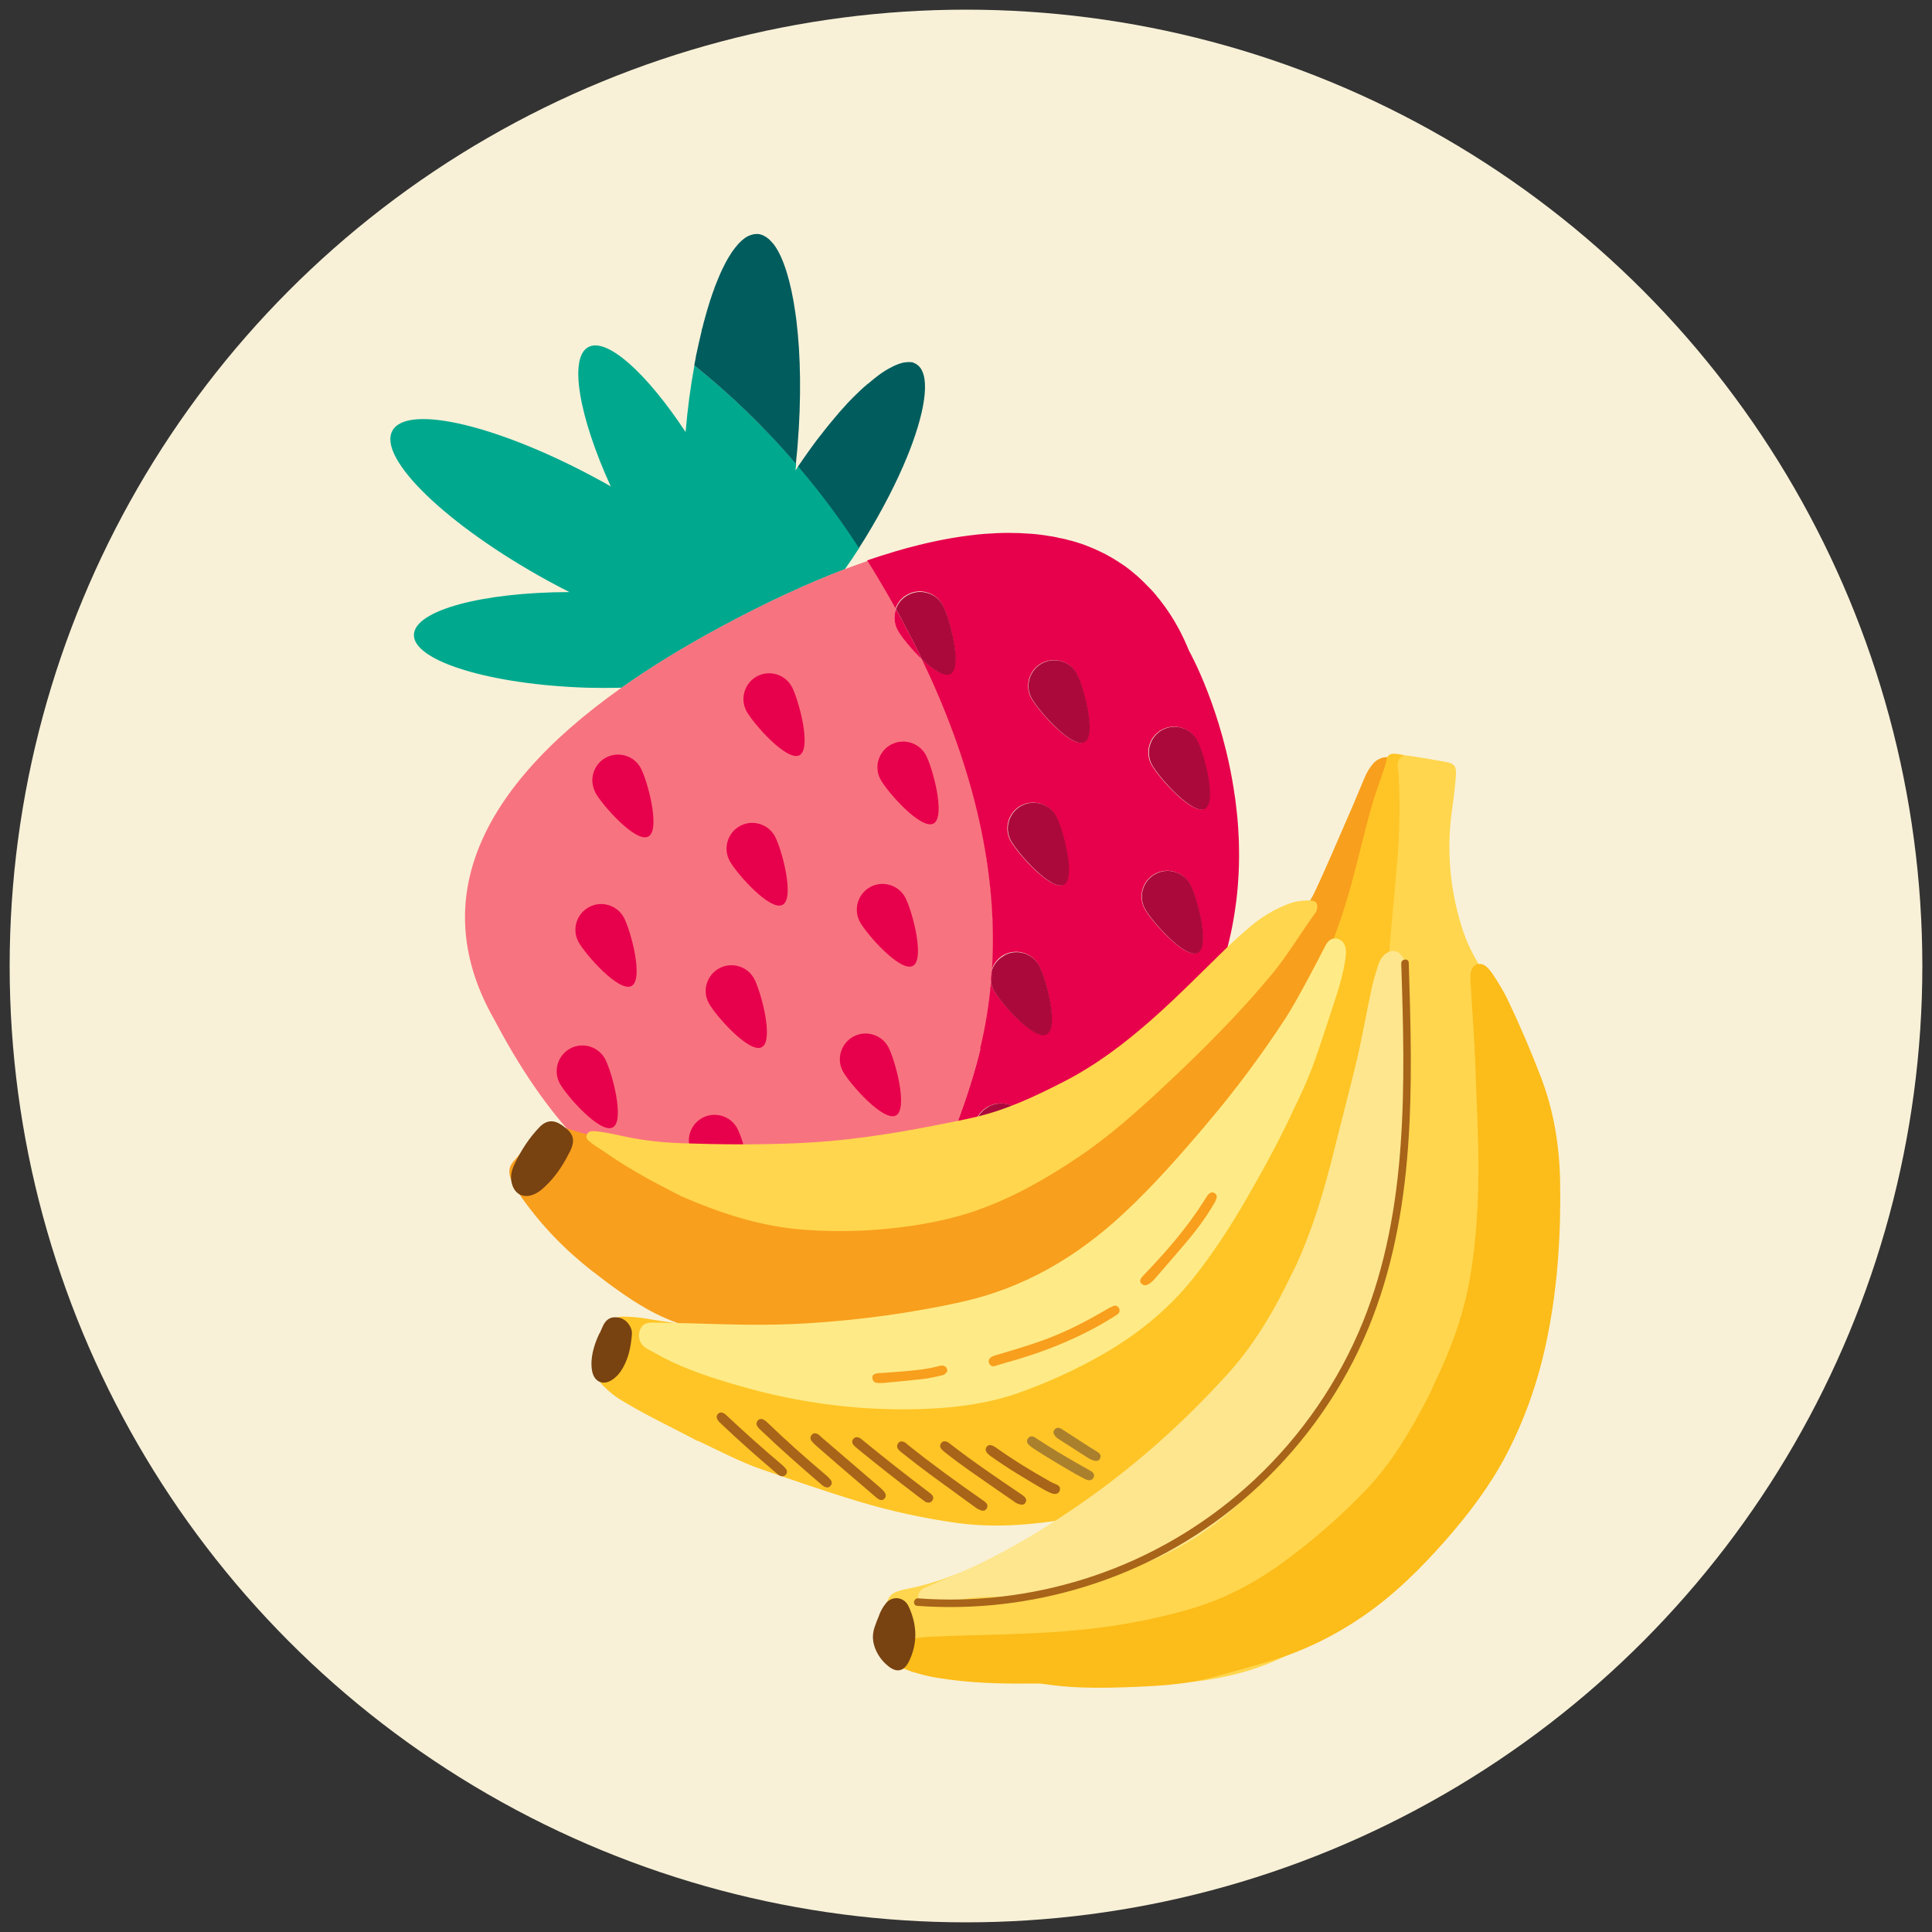 <svg viewBox="0 0 144 144" xmlns="http://www.w3.org/2000/svg" data-name="Layer 1" id="Layer_1">
  <rect x="0" y="0" width="144" height="144" fill="#333333" stroke="none"/>
  <defs>
    <style>
      .cls-1 {
        fill: #f89f1d;
      }

      .cls-1, .cls-2, .cls-3, .cls-4, .cls-5, .cls-6, .cls-7, .cls-8, .cls-9, .cls-10, .cls-11, .cls-12, .cls-13, .cls-14, .cls-15 {
        stroke-width: 0px;
      }

      .cls-2 {
        fill: #f87380;
      }

      .cls-3 {
        fill: #f8f1d8;
      }

      .cls-4 {
        fill: #784211;
      }

      .cls-5 {
        fill: #ab802d;
      }

      .cls-6 {
        fill: #a86419;
      }

      .cls-7 {
        fill: #ab093c;
      }

      .cls-8 {
        fill: #fee68f;
      }

      .cls-9 {
        fill: #e7004b;
      }

      .cls-10 {
        fill: #ffc526;
      }

      .cls-11 {
        fill: #feeb87;
      }

      .cls-12 {
        fill: #fcbc19;
      }

      .cls-13 {
        fill: #ffd64d;
      }

      .cls-14 {
        fill: #00a98e;
      }

      .cls-15 {
        fill: #005c5d;
      }
    </style>
  </defs>
  <circle r="71.28" cy="72" cx="72" class="cls-3"></circle>
  <g>
    <g>
      <path d="m46.32,51.26c-.81.02-1.65.02-2.51,0-7.21-.22-13.01-1.98-12.96-3.95.05-1.82,5.12-3.17,11.59-3.18-.55-.28-1.11-.57-1.67-.88-7.49-4.12-12.65-9.11-11.52-11.15,1.12-2.04,8.1-.35,15.59,3.77.23.13.46.25.68.38-2.37-5.2-3.14-9.59-1.67-10.38,1.39-.75,4.36,1.95,7.25,6.33.15-1.75.37-3.42.66-4.97,2.74,2.2,5.28,4.66,7.58,7.33-.02.17-.03.34-.05.51.07-.11.14-.21.21-.32,1.64,1.92,3.16,3.95,4.54,6.09-.35.55-.71,1.08-1.07,1.59-2.88,1.1-5.96,2.53-9.26,4.31-2.78,1.5-5.24,3.01-7.39,4.53" class="cls-14"></path>
      <path d="m46.32,51.26c-11.35,8.03-14.01,16.33-9.73,24.28.08.15.17.3.25.45h0c.06.11.11.21.17.32,8.4,15.78,17.81,15.88,29.2,18.1.21.04.42.09.62.13h0c2.2-5.41,4.85-10.65,6.25-16.36.4-1.63.67-3.27.81-4.92-.07-.34-.04-.7.08-1.02,0,0,0,0,0,0h0s0,0,0,0c.47-7.92-1.77-15.86-5.24-23.09h0s0,0,0,0c-.81-.77-1.58-1.73-1.83-2.2-.27-.5-.29-1.06-.12-1.55-.68-1.22-1.39-2.42-2.12-3.59-.55.19-1.12.4-1.69.61-2.88,1.1-5.96,2.53-9.26,4.31-2.78,1.5-5.24,3.01-7.38,4.53" class="cls-2"></path>
      <path d="m66.41,55.5c.93-.5,2.1-.15,2.6.78.5.93,1.5,4.6.57,5.1-.93.5-3.44-2.35-3.95-3.28s-.15-2.1.78-2.6" class="cls-9"></path>
      <path d="m55.16,61.56c.93-.5,2.1-.15,2.6.78.5.93,1.5,4.6.57,5.1-.93.5-3.44-2.35-3.95-3.28-.5-.93-.15-2.1.78-2.6" class="cls-9"></path>
      <path d="m43.9,67.61c.93-.5,2.1-.15,2.6.78.5.93,1.5,4.6.57,5.1-.93.5-3.44-2.35-3.95-3.28s-.15-2.1.78-2.6" class="cls-9"></path>
      <path d="m56.42,50.41c.93-.5,2.1-.15,2.6.78.5.93,1.5,4.6.57,5.1-.93.5-3.44-2.35-3.95-3.28-.5-.93-.15-2.1.78-2.6" class="cls-9"></path>
      <path d="m44.38,59.07c-.14-.26-.21-.54-.23-.82-.03-.71.34-1.42,1.01-1.78.93-.5,2.1-.15,2.6.78.48.9,1.42,4.33.66,5.03-.03.03-.06.05-.1.07-.93.5-3.44-2.35-3.95-3.28" class="cls-9"></path>
      <path d="m63.61,77.26c.93-.5,2.1-.15,2.6.78.5.93,1.5,4.6.57,5.1-.93.5-3.44-2.35-3.95-3.28s-.15-2.1.78-2.6" class="cls-9"></path>
      <path d="m52.35,83.32c.93-.5,2.1-.15,2.6.78.5.93,1.5,4.6.57,5.1-.93.5-3.44-2.35-3.95-3.28-.5-.93-.15-2.1.78-2.6" class="cls-9"></path>
      <path d="m64.87,66.11c.93-.5,2.1-.15,2.6.78.5.93,1.5,4.6.57,5.1-.93.5-3.44-2.35-3.95-3.28-.5-.93-.15-2.1.78-2.6" class="cls-9"></path>
      <path d="m53.61,72.17c.93-.5,2.1-.15,2.6.78.5.93,1.5,4.6.57,5.1-.93.5-3.44-2.35-3.95-3.28s-.15-2.1.78-2.6" class="cls-9"></path>
      <path d="m42.5,78.15c.93-.5,2.1-.15,2.6.78.5.93,1.5,4.6.57,5.1-.93.5-3.44-2.35-3.95-3.28-.5-.93-.15-2.1.78-2.6" class="cls-9"></path>
      <path d="m67.17,46.1c.1.18.2.36.29.55.09.16.17.33.26.49.07.14.15.28.22.43.1.2.21.41.31.61.03.06.06.12.09.18.13.26.26.53.39.8-.81-.77-1.58-1.73-1.83-2.2-.27-.5-.29-1.06-.12-1.55.05.09.11.19.16.28.08.14.15.28.23.42" class="cls-9"></path>
      <path d="m73.89,73.26c-.07-.34-.04-.7.08-1.02-.01.19-.03.39-.04.58-.01.15-.02.29-.03.44" class="cls-9"></path>
      <path d="m51.75,27.22h0c.03-.17.06-.34.1-.51v-.06c.15-.69.29-1.36.45-2v-.05c.05-.15.09-.29.12-.44l.02-.08c.08-.3.16-.59.24-.87.08-.28.17-.56.25-.82.01-.04.02-.07.04-.11.04-.11.07-.22.11-.33.01-.04.03-.08.04-.12.04-.11.08-.22.12-.32v-.03c.09-.22.17-.42.25-.62.02-.04.03-.08.05-.12.03-.08.07-.16.1-.24.02-.05.05-.1.07-.16.03-.07.07-.15.1-.22.03-.06.05-.11.08-.16.03-.07.06-.13.1-.2.04-.09.09-.17.13-.25.04-.07.08-.14.11-.2.03-.06.07-.12.1-.17.03-.05.06-.09.09-.14.03-.05.07-.11.1-.16.03-.04.06-.08.08-.12.04-.06.08-.11.12-.16.02-.03.05-.06.07-.09.06-.08.12-.15.18-.22.02-.02.04-.05.06-.07.04-.05.09-.09.13-.13.02-.02.05-.05.07-.07.04-.04.08-.08.13-.11.02-.02.05-.04.07-.06.05-.04.1-.08.16-.11l.04-.03c.06-.04.13-.07.19-.1l.06-.02s.09-.04.14-.05c.02,0,.05-.01.07-.02.05-.01.09-.02.14-.03h.06c.06-.01.13-.02.19-.01h0c.28.02.55.15.8.36.03.03.07.06.1.09.11.11.21.23.32.36.71.97,1.25,2.75,1.58,5.05.03.19.05.39.08.59.32,2.62.37,5.83.09,9.29-.02.25-.04.51-.07.76-.02.21-.04.42-.06.62h0c-2.3-2.68-4.84-5.14-7.58-7.34Z" class="cls-15"></path>
      <path d="m59.5,34.74c.11-.16.22-.32.33-.48h0c.11-.16.22-.32.33-.47h0c.11-.16.22-.31.33-.46h0c.11-.15.22-.3.33-.45h0c.11-.15.22-.29.33-.43h.01c.11-.15.21-.28.32-.42l.02-.02c.1-.13.21-.26.31-.39l.02-.02c.1-.13.21-.25.31-.37l.02-.03c.1-.12.2-.23.3-.35l.03-.04c.1-.11.19-.22.29-.33l.04-.04c.09-.1.19-.21.28-.31l.04-.05c.09-.1.18-.19.27-.28.02-.02.03-.03.05-.05.09-.09.17-.18.26-.26.02-.02.04-.04.06-.06.08-.08.17-.16.25-.24.02-.02.04-.04.06-.06.08-.08.16-.15.24-.22.02-.02.04-.04.07-.06.08-.07.15-.14.23-.2.03-.02.05-.04.08-.06.07-.06.15-.12.22-.18.03-.02.05-.04.08-.07.07-.06.14-.11.2-.16.03-.02.06-.04.09-.07.07-.05.13-.1.19-.15.03-.02.06-.04.09-.06.06-.04.12-.09.18-.13.03-.02.06-.04.1-.06.06-.04.11-.08.17-.11.03-.02.07-.04.1-.06.05-.03.11-.06.16-.09.03-.02.07-.04.1-.05.05-.03.1-.05.15-.08.03-.02.07-.03.1-.05.05-.02.09-.04.14-.06.04-.01.07-.03.1-.04.04-.02.09-.03.13-.05.03-.01.07-.02.1-.03.04-.01.08-.03.12-.04.04,0,.07-.02.1-.02.04,0,.07-.02.11-.02.04,0,.07,0,.1-.01.03,0,.06,0,.1-.01.03,0,.07,0,.1,0,.03,0,.06,0,.09,0,.04,0,.07,0,.1.01h.07s.07.03.11.05l.05.02c.05.02.1.05.15.08,1.04.65.76,3.16-.52,6.45-.06.16-.13.33-.2.5-.76,1.85-1.82,3.92-3.12,6.04-.15.24-.3.48-.45.71-1.38-2.14-2.9-4.17-4.54-6.09Z" class="cls-15"></path>
      <path d="m73.08,78.18c-1.4,5.72-4.05,10.95-6.25,16.36h0c6,1.4,9.57,5.53,12.32,7.63h0c.06.05.13.1.19.15l.02.02c.06.04.12.08.17.12l.03.02c.05.04.11.07.16.11l.05.03c.05.03.1.06.15.1l.05.03s.09.06.14.08l.06.03s.09.05.13.07l.06.03s.08.04.12.06l.07.03s.08.04.12.05l.07.03s.08.03.11.05l.07.03s.07.03.11.04l.08.02s.07.02.11.03l.08.02s.07.01.1.02h.08s.07.03.1.03h.08s.07.01.1.02c.03,0,.05,0,.08,0,.03,0,.07,0,.1,0,.03,0,.05,0,.08,0,.03,0,.06,0,.1,0,.03,0,.05,0,.08,0,.03,0,.07-.01.1-.02.03,0,.05,0,.08-.01.03,0,.07-.02.1-.03.03,0,.05-.01.08-.02.03-.01.07-.02.1-.04.03,0,.05-.02.08-.03.03-.01.07-.03.1-.05.03-.01.05-.02.08-.03.04-.02.07-.04.11-.06.02-.01.05-.03.07-.04.04-.02.08-.05.12-.08.02-.01.04-.02.06-.04.06-.04.12-.08.18-.13,1.61-1.28,1.79-3.94,1.95-7.58,0-.13.01-.27.02-.41.09-2.2.2-4.74.61-7.54.03-.17.05-.35.08-.53.39-2.47,1.04-5.14,2.12-7.94.39-1,.83-2.02,1.34-3.05.21-.43.41-.85.59-1.28.18-.43.35-.85.51-1.28.12-.32.23-.63.33-.95.45-1.38.78-2.75.99-4.09.06-.35.1-.7.15-1.05.01-.12.03-.25.04-.37.04-.34.07-.68.09-1.02.06-.8.08-1.58.07-2.35,0-.47-.02-.94-.05-1.4-.01-.2-.02-.4-.04-.6-.02-.32-.05-.64-.09-.95-.03-.26-.06-.51-.09-.76-.01-.11-.03-.23-.05-.34-.89-6.37-3.41-10.82-3.41-10.82-.22-.54-.47-1.08-.75-1.61-.11-.2-.22-.4-.34-.6-.03-.04-.05-.09-.08-.13-.12-.19-.23-.38-.36-.56l-.04-.06c-.11-.17-.23-.33-.35-.49-.03-.04-.06-.08-.08-.11-.13-.17-.26-.34-.4-.5-.02-.03-.04-.05-.06-.08-.12-.15-.25-.29-.38-.43-.03-.03-.05-.06-.08-.08-.14-.15-.29-.3-.44-.45-.03-.03-.06-.05-.08-.08-.14-.13-.28-.26-.42-.39-.02-.02-.04-.03-.06-.05-.16-.14-.32-.27-.48-.4-.03-.02-.06-.05-.09-.07-.16-.12-.33-.25-.5-.36h-.01c-.18-.13-.36-.24-.54-.35-.03-.02-.06-.04-.09-.06-.37-.22-.75-.42-1.14-.6-.03-.01-.06-.03-.09-.04-.2-.09-.4-.18-.61-.26h0c-.2-.08-.41-.16-.62-.23l-.07-.02c-.22-.07-.43-.14-.66-.2h-.04c-.22-.07-.44-.12-.67-.17h-.04c-.23-.06-.47-.11-.71-.15h-.05c-.48-.09-.98-.15-1.49-.19h-.05c-.51-.04-1.04-.06-1.58-.06h-.05c-.55,0-1.11.03-1.68.07h-.03c-1.54.13-3.18.4-4.91.83-.58.14-1.17.3-1.77.48h0c-.69.2-1.39.43-2.1.67h0c.73,1.17,1.44,2.37,2.12,3.59.05.09.11.19.16.28-.05-.1-.1-.19-.16-.29.15-.43.46-.81.9-1.04.7-.38,1.53-.27,2.11.19.2.16.36.35.49.59.09.17.21.45.32.77.04.11.07.22.11.35.04.12.08.25.11.38.36,1.29.62,2.93.18,3.48-.04.05-.09.1-.15.13-.46.25-1.31-.33-2.12-1.08,3.48,7.23,5.72,15.16,5.24,23.09h0c.15-.43.46-.8.89-1.04.12-.06.24-.11.36-.15.12-.04.25-.06.37-.07.12-.01.25-.01.37,0,.61.06,1.19.42,1.5,1,.3.55.77,2.07.91,3.32.02.2.04.39.04.57,0,.12,0,.23,0,.34,0,.05,0,.11-.02.16-.01.1-.03.19-.06.28-.06.21-.16.37-.3.44-.29.16-.74-.01-1.23-.35-1.08-.74-2.37-2.29-2.72-2.93-.09-.17-.15-.35-.19-.53.01-.15.02-.29.03-.44-.01.15-.02.29-.03.44-.15,1.64-.41,3.29-.81,4.92m16.72-17.9c-.93.5-3.44-2.35-3.95-3.28s-.15-2.1.78-2.6c.93-.5,2.1-.15,2.6.78s1.5,4.6.57,5.1m-.51,10.74c-.93.5-3.44-2.35-3.95-3.28-.5-.93-.15-2.1.78-2.6.93-.5,2.1-.15,2.6.78.5.93,1.5,4.6.57,5.1m-8.45-15.7c-.93.5-3.44-2.35-3.95-3.28-.5-.93-.15-2.1.78-2.6.93-.5,2.1-.15,2.6.78s1.5,4.6.57,5.1m-1.55,10.62c-.93.5-3.44-2.35-3.95-3.28-.5-.93-.15-2.1.78-2.6.93-.5,2.1-.15,2.6.78.5.93,1.5,4.6.57,5.1m-2.32,22.66c-.97.52-3.58-2.44-4.1-3.41-.52-.97-.16-2.18.81-2.7.97-.52,2.18-.16,2.7.81.52.97,1.56,4.78.59,5.31" class="cls-9"></path>
      <path d="m77.67,49.44c.93-.5,2.1-.15,2.6.78.5.93,1.5,4.6.57,5.1-.93.5-3.44-2.35-3.95-3.28s-.15-2.1.78-2.6" class="cls-7"></path>
      <path d="m68.25,48.18c-.1-.2-.21-.41-.31-.61-.07-.14-.15-.28-.22-.43-.09-.16-.17-.33-.26-.49-.1-.18-.19-.36-.29-.55-.08-.14-.15-.28-.23-.42-.05-.1-.1-.19-.16-.29.15-.43.46-.81.9-1.04.7-.38,1.53-.27,2.11.19.2.16.36.35.49.59.09.17.21.45.32.77.04.11.07.22.11.35.04.12.07.25.11.38.36,1.29.62,2.93.18,3.48-.04.05-.09.1-.15.13-.46.25-1.31-.33-2.12-1.08h0s0,0,0,0c-.13-.27-.26-.53-.39-.8l-.09-.18" class="cls-7"></path>
      <path d="m86.12,65.14c.93-.5,2.1-.15,2.6.78.5.93,1.5,4.6.57,5.1-.93.5-3.44-2.35-3.95-3.28s-.15-2.1.78-2.6" class="cls-7"></path>
      <path d="m74.86,71.2c.12-.06.24-.11.36-.15.12-.04.25-.06.37-.07.12-.01.25-.01.37,0,.61.06,1.19.42,1.5,1,.3.55.77,2.07.91,3.32.02.2.04.39.04.57,0,.12,0,.23,0,.34,0,.05,0,.11-.02.16-.01.1-.03.19-.06.28-.06.21-.16.37-.31.45-.29.16-.74-.01-1.23-.35-1.08-.74-2.37-2.29-2.72-2.93-.09-.17-.15-.35-.19-.53.01-.15.02-.29.03-.44.01-.19.03-.39.04-.58,0,0,0,0,0,0h0s0,0,0,0c.15-.43.46-.81.89-1.04" class="cls-7"></path>
      <path d="m76.13,60.06c.93-.5,2.1-.15,2.6.78.5.93,1.5,4.6.57,5.1-.93.5-3.44-2.35-3.95-3.28s-.15-2.1.78-2.6" class="cls-7"></path>
      <path d="m86.64,54.4c.93-.5,2.1-.15,2.6.78.5.93,1.5,4.6.57,5.1-.93.5-3.44-2.35-3.95-3.28-.5-.93-.15-2.1.78-2.6" class="cls-7"></path>
      <path d="m73.68,82.48c.97-.52,2.18-.16,2.7.81.52.97,1.56,4.78.59,5.31-.97.52-3.58-2.44-4.1-3.41-.52-.97-.16-2.18.81-2.7" class="cls-7"></path>
    </g>
    <g>
      <path d="m99.65,71.95c-1.55,3.5-3.52,6.57-5.76,9.48-2.5,3.25-5.14,6.39-8.14,9.2-6.2,5.8-13.59,8.91-22.03,9.56-3.12.24-6.21-.11-9.3-.61-2.2-.35-4.3-.93-6.24-2.04-1.42-.81-2.72-1.78-4.01-2.78-2.04-1.58-3.81-3.41-5.3-5.52-.31-.44-.6-.89-.8-1.39-.18-.46-.14-.88.18-1.26.66-.76,1.31-1.51,2.07-2.18.5-.44,1.02-.57,1.68-.37,3.29,1,6.63,1.82,9.9,2.87,4.16,1.34,8.43,1.98,12.81,1.69,4.56-.29,8.91-1.39,12.89-3.71,2.59-1.51,4.9-3.37,7.02-5.46,2.88-2.84,5.74-5.7,8.71-8.45,1.01-.94,2.04-1.85,3.16-2.66.64-.46,1.12-1.04,1.46-1.75.93-1.96,1.76-3.96,2.63-5.94.39-.88.75-1.78,1.13-2.67.16-.38.37-.74.64-1.05.39-.45,1.01-.6,1.56-.37.49.2.69.53.57,1.07-.3,1.42-.59,2.84-1.08,4.21-.64,1.82-1.34,3.63-1.97,5.46-.56,1.63-1.09,3.26-1.78,4.67Z" class="cls-1"></path>
      <path d="m52,107.41c-1.7-.92-3.72-1.85-5.62-3-.52-.31-1-.69-1.43-1.13-.41-.42-.61-.92-.51-1.52.17-.99.42-1.96.85-2.88.24-.51.6-.76,1.18-.75.57.02,1.14.05,1.71.15,3.52.63,7.07.79,10.64.84,2.82.04,5.62-.11,8.4-.61,2.35-.43,4.64-1.06,6.89-1.86,2.13-.75,4.06-1.88,5.89-3.18,3.69-2.61,6.97-5.66,9.84-9.15,1.49-1.81,3.08-3.54,4.52-5.39,2.83-3.64,4.82-7.69,6.1-12.11.65-2.22,1.14-4.47,1.77-6.7.23-.83.53-1.63.81-2.45.11-.32.23-.64.29-.98.07-.4.26-.54.67-.51.3.02.6.09.89.19.65.24.86.57.84,1.26-.03,1.26-.25,2.49-.48,3.72-.34,1.83-.53,3.68-.55,5.55-.03,2.15-.31,4.28-.39,6.43-.07,1.77-.2,3.54-.43,5.3-.33,2.49-.91,4.93-1.59,7.34-.95,3.35-2.13,6.61-3.56,9.78-1.13,2.49-2.57,4.8-4.12,7.03-.99,1.43-1.99,2.85-3.17,4.13-3,3.24-6.63,5.36-11.01,6.16-3.05.55-6.1.87-9.19.43-2.47-.35-4.9-.88-7.28-1.6-2.42-.73-4.8-1.56-7.19-2.38-1.56-.54-3.02-1.31-4.77-2.14Z" class="cls-10"></path>
      <path d="m111.96,107.49c-1.63,3.59-3.79,6.81-6.54,9.64-1.94,2-4.24,3.51-6.66,4.85-1.27.7-2.58,1.32-3.92,1.89-2.89,1.22-5.93,1.62-9.03,1.67-1.65.03-3.29,0-4.94-.05-1.91-.06-3.83.02-5.74-.08-2.76-.14-5.48-.56-8.19-1.08-.45-.09-.72-.31-.78-.76-.18-1.33-.34-2.66-.08-4.01.09-.48.34-.78.77-.93.23-.08.48-.15.72-.2,1.24-.23,2.43-.61,3.6-1.06,1.87-.71,3.77-1.36,5.6-2.21,3.07-1.43,5.86-3.29,8.56-5.33,1.72-1.3,3.42-2.6,4.9-4.18,1.7-1.83,3.26-3.76,4.58-5.88.69-1.09,1.23-2.26,1.74-3.45,1.54-3.61,2.92-7.28,4.2-10.99.95-2.74,1.74-5.53,2.26-8.39.16-.9.28-1.81.32-2.72.16-3.29.52-6.56.8-9.85.19-2.23.24-4.47.11-6.71,0-.18-.06-.35-.07-.53-.03-.58.29-.89.85-.8.92.14,1.84.29,2.75.46.62.11.79.34.75.96-.06.84-.16,1.67-.28,2.51-.43,2.97-.2,5.89.69,8.76.28.91.66,1.78,1.14,2.6.69,1.15,1.38,2.3,2.07,3.46.93,1.56,1.72,3.18,2.4,4.86,1.12,2.77,1.49,5.66,1.43,8.63-.08,4.25-.73,8.41-1.77,12.52-.56,2.19-1.32,4.31-2.26,6.37Z" class="cls-13"></path>
      <path d="m106.88,103.19c1.2-2.47,2.14-4.98,2.63-7.64.43-2.36.62-4.75.67-7.16.07-2.88-.11-5.76-.2-8.64-.07-2.18-.25-4.36-.37-6.54-.01-.25-.03-.5.02-.75.12-.61.71-.81,1.17-.4.2.18.36.4.51.62.37.57.73,1.15,1.03,1.76.92,1.92,1.76,3.88,2.52,5.87.94,2.47,1.37,5.04,1.42,7.68.07,3.84-.16,7.66-.9,11.43-.61,3.14-1.62,6.17-3.11,9.01-1.22,2.33-2.8,4.41-4.53,6.38-1.87,2.13-3.88,4.11-6.24,5.72-2.04,1.39-4.23,2.47-6.6,3.2-1.51.46-3.03.87-4.55,1.29-1.79.49-3.63.62-5.48.7-1.36.06-2.72.1-4.08.06-1.02-.03-2.04-.12-3.04-.27-.29-.04-.57-.03-.86-.03-2.36.03-4.72-.04-7.06-.43-.62-.1-1.22-.26-1.83-.44-.65-.19-.95-.55-.92-1.08.03-.63.52-1.3,1.06-1.4.51-.1,1.03-.13,1.55-.15,3.25-.14,6.51-.14,9.76-.4,3.15-.25,6.25-.77,9.29-1.66,2.5-.73,4.78-1.93,6.88-3.46,2.23-1.63,4.31-3.44,6.22-5.44,1.57-1.65,2.79-3.54,3.87-5.52.42-.77.85-1.54,1.17-2.3Z" class="cls-12"></path>
      <path d="m96.25,83.06c-.99,2.1-2.22,4.36-3.52,6.59-1.11,1.9-2.32,3.74-3.68,5.48-1.99,2.53-4.46,4.49-7.26,6.04-1.87,1.04-3.81,1.91-5.82,2.63-2.13.75-4.34,1.08-6.58,1.19-4.91.24-9.72-.36-14.43-1.74-1.89-.55-3.77-1.15-5.53-2.07-.41-.22-.82-.44-1.23-.67-.53-.3-.72-.95-.45-1.49.17-.35.49-.45.85-.44.93.02,1.86.03,2.79.05,2.93.09,5.87.19,8.8,0,3.85-.24,7.66-.75,11.43-1.58,4.67-1.03,8.65-3.36,12.12-6.6,2.27-2.11,4.31-4.44,6.31-6.81,2.04-2.41,3.92-4.93,5.65-7.57.65-.99,1.21-2.03,1.77-3.07.46-.85.9-1.71,1.35-2.57.2-.37.48-.53.82-.47.33.06.58.32.65.71.06.3.02.61-.03.91-.14.92-.39,1.82-.68,2.71-.47,1.43-.93,2.86-1.42,4.28-.49,1.46-1.12,2.87-1.92,4.49Z" class="cls-11"></path>
      <path d="m96.57,94.38c1.28-2.78,2.14-5.69,2.87-8.65.51-2.05,1.05-4.09,1.55-6.14.49-1.96.82-3.96,1.25-5.94.12-.56.3-1.11.46-1.65.09-.31.23-.6.48-.83.48-.45,1.07-.37,1.39.2.18.33.38.66.17,1.06-.07.13-.02.28-.01.42.28,4.31.31,8.62-.02,12.93-.19,2.5-.51,4.99-1.14,7.42-.83,3.22-1.94,6.34-3.58,9.24-1.62,2.86-3.61,5.46-5.86,7.86-1.4,1.49-2.9,2.87-4.6,4.02-2.1,1.42-4.42,2.36-6.81,3.14-.78.26-1.58.48-2.36.72-2.11.65-4.28.85-6.47.84-1.05,0-2.07.13-3.09.35-.49.1-.98.19-1.48.27-.45.07-.76-.11-.86-.45-.1-.34.06-.66.47-.85.62-.28,1.25-.55,1.88-.81,3.31-1.37,6.39-3.16,9.33-5.17,4.22-2.88,8.02-6.24,11.44-10.04,1.29-1.43,2.36-3.01,3.31-4.68.61-1.06,1.13-2.16,1.67-3.25Z" class="cls-8"></path>
      <path d="m50.83,89.19c-1.73-.89-3.71-1.9-5.54-3.18-.31-.22-.63-.41-.94-.62-.16-.11-.32-.23-.47-.36-.13-.11-.21-.25-.15-.43.06-.19.21-.29.41-.29.16,0,.32,0,.48.03.66.07,1.3.24,1.95.37,1.4.3,2.83.45,4.26.5,2.84.1,5.69.12,8.54,0,3.43-.14,6.81-.64,10.17-1.3,1.05-.2,2.11-.41,3.16-.65,2.33-.54,4.46-1.55,6.57-2.63,2.43-1.24,4.57-2.87,6.61-4.67,1.87-1.65,3.61-3.43,5.39-5.16.6-.59,1.23-1.15,1.87-1.7.85-.73,1.79-1.3,2.84-1.71.54-.21,1.11-.29,1.69-.27.44.01.6.26.48.68-.02.07-.04.14-.08.2-1.12,1.53-2.07,3.17-3.29,4.64-2.48,2.98-5.21,5.71-8.04,8.35-2.01,1.87-4.05,3.7-6.33,5.23-2.38,1.61-4.87,3.03-7.59,3.99-1.61.57-3.28.92-4.96,1.17-2.63.38-5.27.48-7.93.28-3.09-.23-6-1.13-9.08-2.47Z" class="cls-13"></path>
      <path d="m42.45,85.88c-.47.95-1.05,1.83-1.83,2.56-.3.29-.63.54-1.03.65-.63.17-1.14-.08-1.38-.69-.22-.56-.11-1.11.13-1.61.48-1.02,1.09-1.97,1.88-2.79.51-.52,1.05-.55,1.64-.15.03.02.06.04.09.06.83.6.95,1.06.51,1.97Z" class="cls-4"></path>
      <path d="m65.52,120.4c.11-.3.28-.62.51-.9.41-.51,1.16-.51,1.56.01.06.08.12.18.16.28.61,1.35.65,2.7,0,4.04-.37.75-.91.87-1.55.35-.38-.31-.68-.68-.89-1.13-.26-.55-.33-1.12-.14-1.72.1-.31.22-.61.36-.94Z" class="cls-4"></path>
      <path d="m44.7,99.37c.08-.18.16-.36.24-.54.18-.39.46-.65.9-.65.48,0,.86.22,1.1.64.11.19.18.4.16.62-.08.99-.27,1.95-.85,2.79-.15.22-.34.41-.56.57-.7.51-1.4.23-1.56-.62-.08-.46-.05-.93.05-1.39.11-.49.28-.96.5-1.41Z" class="cls-4"></path>
      <path d="m73.91,101.8c-.25-.1-.3-.43-.08-.61.17-.14.39-.18.59-.24,1.15-.34,2.3-.68,3.42-1.09,1.6-.59,3.11-1.36,4.58-2.23.18-.11.37-.21.57-.29.17-.07.32,0,.41.16.08.16.06.32-.08.44-.11.09-.24.16-.36.24-2.53,1.58-5.27,2.65-8.13,3.43-.21.06-.41.12-.62.19-.1.03-.21.05-.32.01Z" class="cls-1"></path>
      <path d="m90.6,89.52c-.56.98-1.21,1.9-1.93,2.77-.81.97-1.65,1.93-2.48,2.89-.16.19-.33.38-.55.51-.2.13-.4.16-.58-.03-.14-.15-.08-.34.12-.55,1.66-1.73,3.24-3.52,4.53-5.56.09-.14.17-.28.26-.41.2-.27.39-.33.58-.2.17.12.18.29.04.58Z" class="cls-1"></path>
      <path d="m72.81,112.43c-.39-.28-.86-.62-1.34-.97-1.37-1-2.76-1.99-4.08-3.05-.13-.1-.25-.2-.37-.31-.16-.15-.21-.33-.08-.53.12-.17.33-.18.57-.02.04.03.08.07.12.11,1.83,1.47,3.73,2.84,5.65,4.18.06.04.12.08.17.13.14.12.19.27.11.43-.09.19-.26.24-.45.17-.07-.02-.13-.06-.3-.14Z" class="cls-6"></path>
      <path d="m75.69,111.99c-.46-.32-1.04-.71-1.61-1.11-1.2-.84-2.42-1.66-3.57-2.57-.13-.1-.25-.2-.35-.32-.12-.14-.11-.3,0-.44.12-.15.28-.15.44-.08.1.04.18.12.26.18,1.7,1.32,3.48,2.52,5.25,3.72.03.02.06.04.09.06.28.2.35.37.23.57-.12.19-.3.21-.75,0Z" class="cls-6"></path>
      <path d="m68.95,111.92c-.2-.15-.42-.31-.63-.47-1.46-1.11-2.91-2.25-4.33-3.41-.12-.1-.25-.2-.36-.32-.11-.13-.16-.29-.05-.44.12-.17.3-.2.48-.11.09.04.17.12.26.19,1.6,1.31,3.23,2.59,4.88,3.84.06.04.11.09.17.13.17.14.26.31.12.51-.13.2-.33.18-.54.09Z" class="cls-6"></path>
      <path d="m61.41,110.79s-.1-.07-.15-.11c-1.55-1.33-3.08-2.67-4.55-4.08-.06-.06-.13-.12-.19-.19-.14-.17-.2-.34-.04-.53.14-.17.34-.15.57.02.06.04.11.09.16.14,1.39,1.34,2.83,2.62,4.31,3.87.14.11.27.24.38.38.13.16.13.33-.02.48-.13.14-.29.11-.47.02Z" class="cls-6"></path>
      <path d="m61.02,106.93c.05.05.11.11.18.17,1.41,1.21,2.82,2.42,4.23,3.63.14.12.27.23.39.36.23.24.26.44.1.61-.15.17-.34.14-.6-.08-.95-.81-1.9-1.62-2.85-2.44-.54-.47-1.08-.94-1.62-1.41-.12-.11-.24-.22-.34-.34-.13-.16-.14-.33,0-.49.15-.17.32-.12.5-.02Z" class="cls-6"></path>
      <path d="m58.05,109.95s-.1-.09-.17-.14c-1.39-1.18-2.76-2.39-4.08-3.64-.12-.11-.24-.22-.32-.36-.09-.15-.09-.31.05-.44.12-.11.26-.12.4-.04.11.06.2.14.29.23,1.31,1.22,2.64,2.42,4.01,3.57.12.1.24.22.34.34.11.14.12.3,0,.44-.14.16-.31.16-.52.04Z" class="cls-6"></path>
      <path d="m77.88,111.07c-1.32-.77-2.74-1.6-4.07-2.56-.33-.24-.42-.46-.28-.66.14-.2.37-.19.71.05,1.29.92,2.65,1.75,4.04,2.53.17.1.36.16.53.25.16.08.23.22.18.4-.06.21-.21.28-.41.27-.22-.02-.4-.14-.7-.28Z" class="cls-6"></path>
      <path d="m80.33,109.96c-1.07-.62-2.23-1.29-3.35-2.03-.09-.06-.17-.13-.25-.2-.17-.14-.25-.32-.11-.52.14-.2.34-.18.52-.07.3.19.6.39.9.58.98.62,1.98,1.2,3,1.77.09.05.19.1.28.16.19.12.29.28.18.49-.11.21-.32.22-.51.15-.2-.08-.38-.19-.66-.34Z" class="cls-5"></path>
      <path d="m70.55,102.28c-.08.14-.22.21-.38.24-.42.09-.84.2-1.26.25-1.03.12-2.06.21-3.09.31-.12.01-.25,0-.37,0-.25,0-.41-.12-.43-.38-.02-.21.14-.33.44-.35.55-.04,1.1-.07,1.66-.12.96-.08,1.92-.16,2.86-.41.12-.03.25-.06.37-.02.2.06.31.29.22.49Z" class="cls-1"></path>
      <path d="m81.18,108.72c-.69-.44-1.51-.97-2.34-1.5-.03-.02-.06-.04-.08-.07-.24-.21-.31-.43-.16-.6.18-.2.38-.14.58-.01.54.35,1.08.7,1.62,1.05.3.19.6.39.91.57.21.13.41.26.28.55-.1.22-.34.25-.8.01Z" class="cls-5"></path>
      <path d="m101.29,100.57c1.99-4.16,3.03-8.71,3.5-13.29.47-4.59.4-9.22.26-13.83-.02-.56-.03-1.13-.05-1.69-.01-.36-.57-.3-.56.06.15,4.52.28,9.06-.05,13.58-.32,4.48-1.12,8.96-2.81,13.14-1.8,4.44-4.58,8.47-8.08,11.75-3.23,3.02-7.04,5.37-11.19,6.89-3.93,1.44-8.13,2.14-12.31,2.03-.52-.01-1.04-.04-1.56-.08-.36-.03-.44.53-.08.56,4.22.31,8.47-.18,12.51-1.43,4.25-1.31,8.22-3.46,11.62-6.32,3.69-3.11,6.72-7,8.8-11.36Z" class="cls-6"></path>
    </g>
  </g>
</svg>